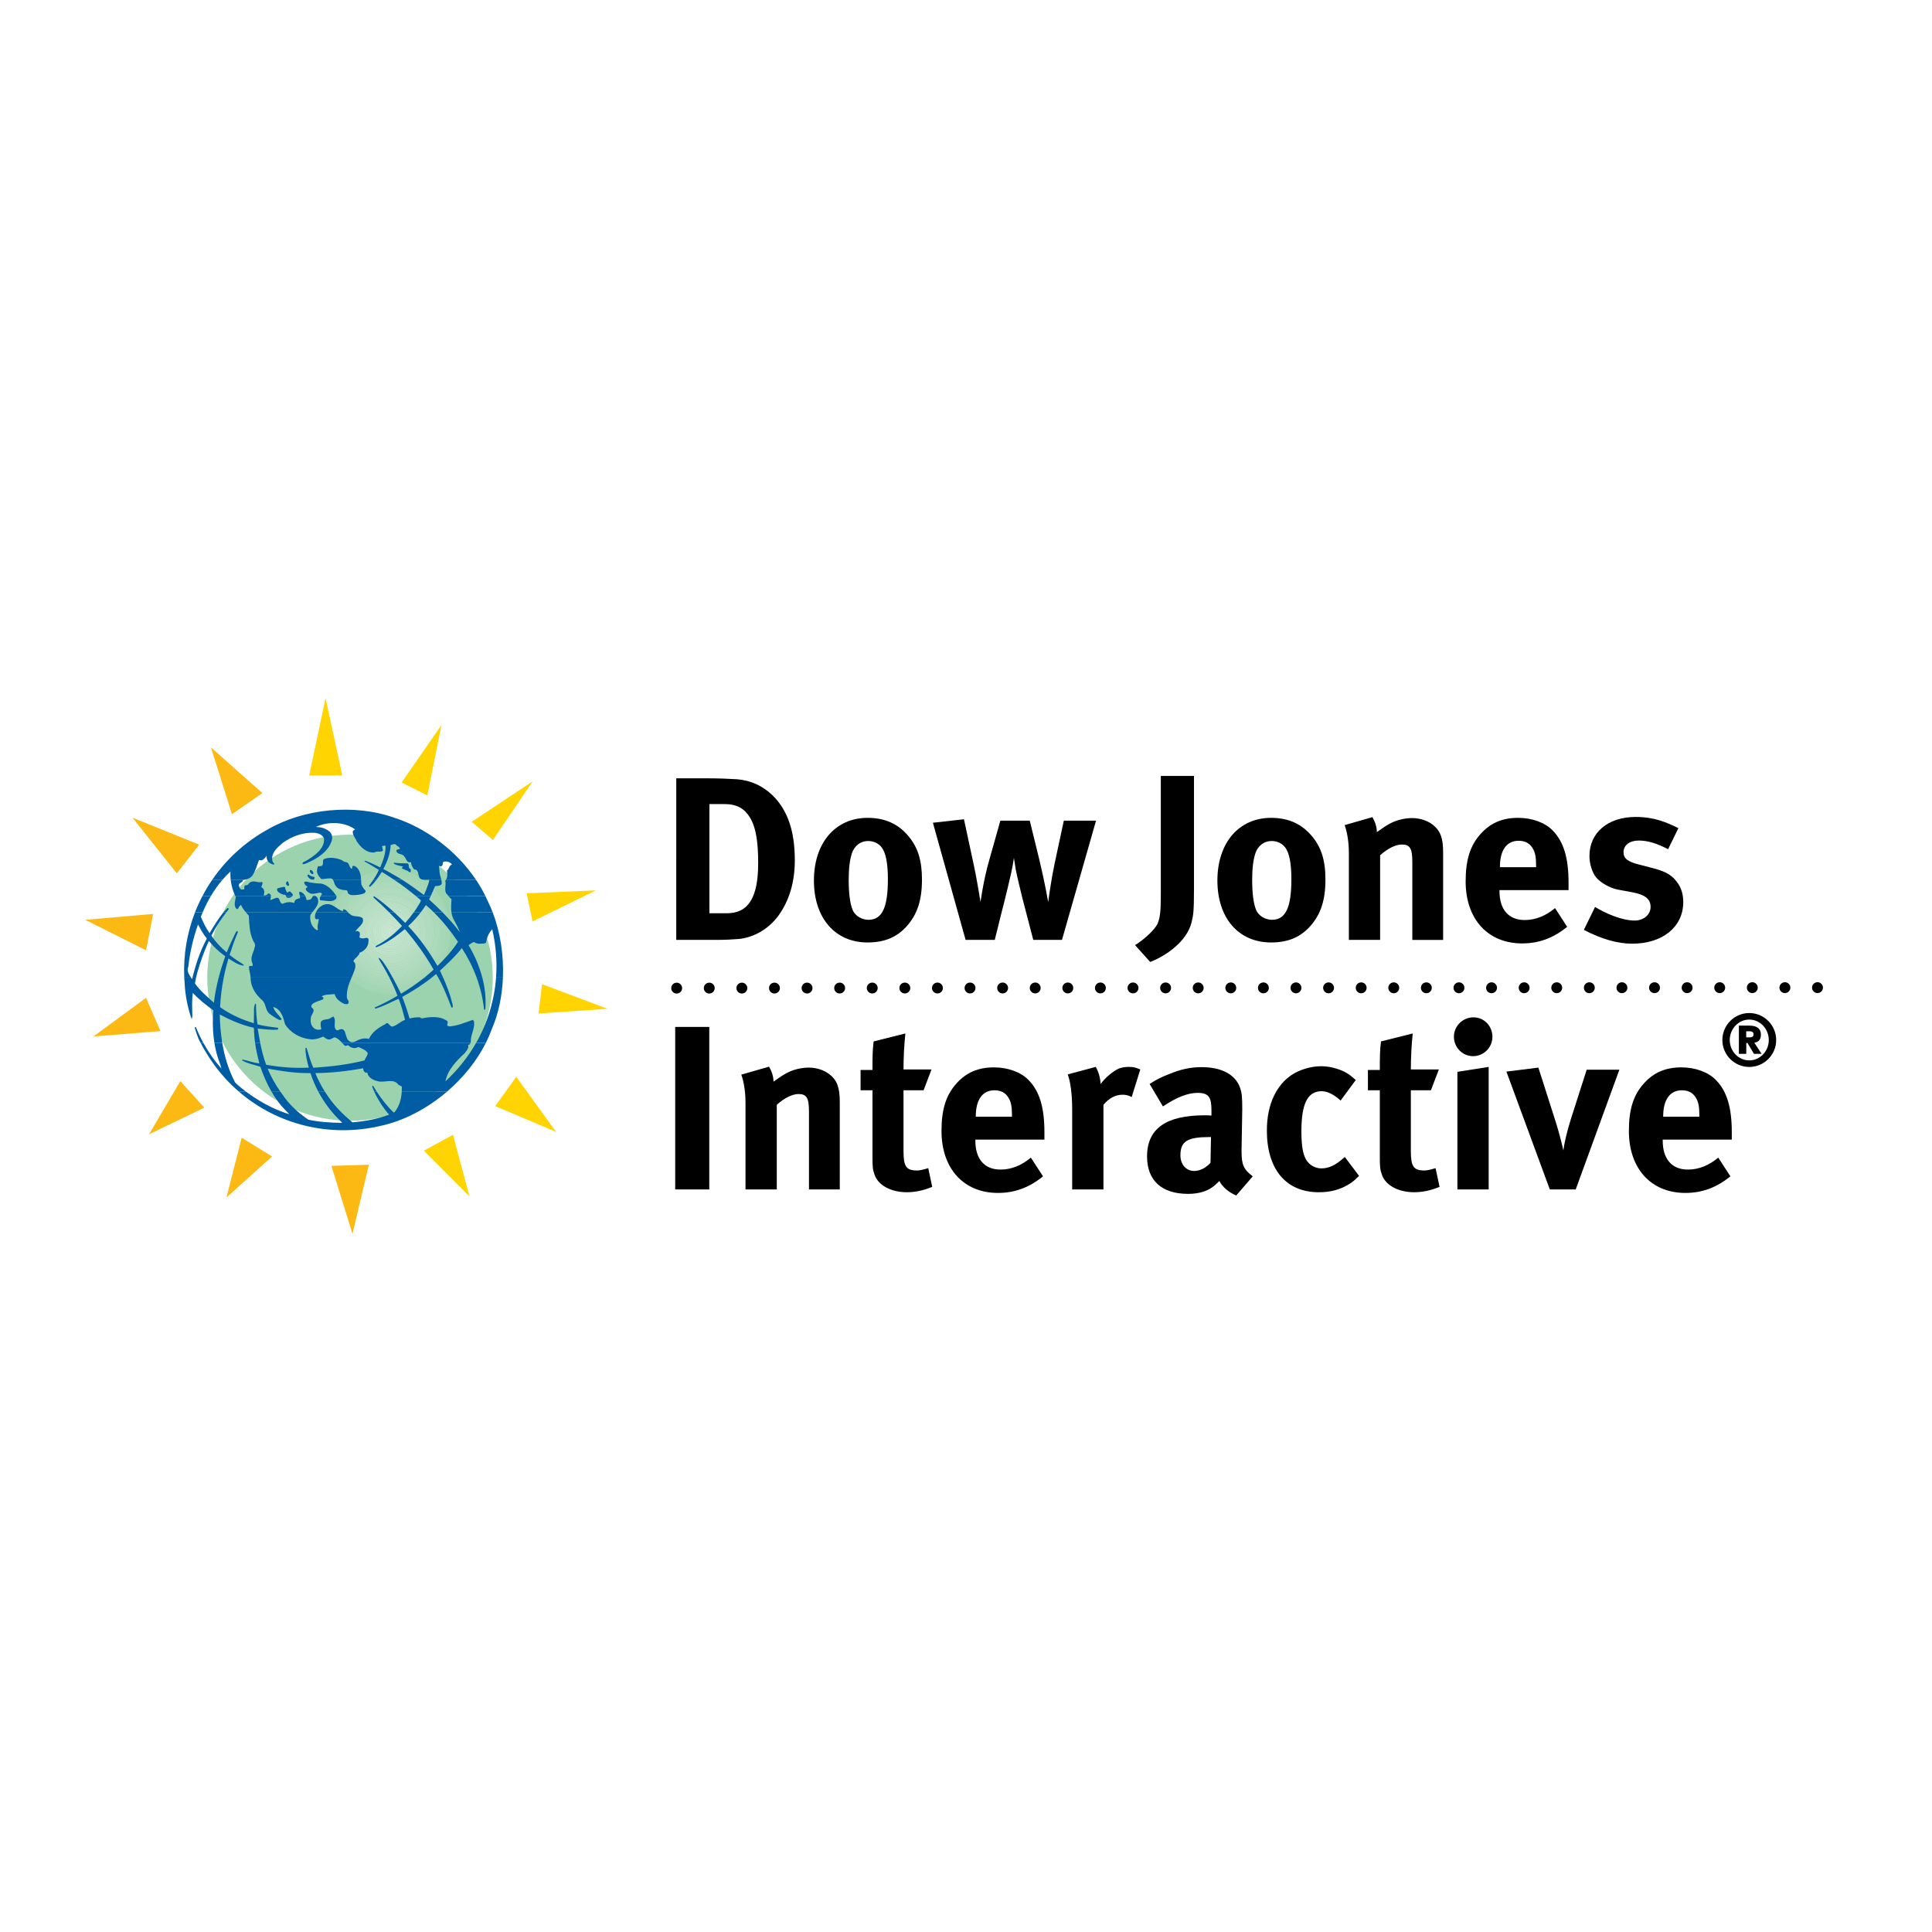 <?xml version="1.0" encoding="utf-8"?>
<!-- Generator: Adobe Illustrator 13.0.0, SVG Export Plug-In . SVG Version: 6.00 Build 14948)  -->
<!DOCTYPE svg PUBLIC "-//W3C//DTD SVG 1.0//EN" "http://www.w3.org/TR/2001/REC-SVG-20010904/DTD/svg10.dtd">
<svg version="1.0" id="Layer_1" xmlns="http://www.w3.org/2000/svg" xmlns:xlink="http://www.w3.org/1999/xlink" x="0px" y="0px"
	 width="192.756px" height="192.756px" viewBox="0 0 192.756 192.756" enable-background="new 0 0 192.756 192.756"
	 xml:space="preserve">
<g>
	<polygon fill-rule="evenodd" clip-rule="evenodd" fill="#FFFFFF" points="0,0 192.756,0 192.756,192.756 0,192.756 0,0 	"/>
	<path fill-rule="evenodd" clip-rule="evenodd" d="M67.471,77.654h3.26c0.931,0,2.166,0.047,2.817,0.093
		c1.374,0.117,2.538,0.653,3.539,1.61c1.49,1.47,2.212,3.546,2.212,6.462c0,2.216-0.559,4.036-1.629,5.529
		c-0.978,1.33-2.422,2.169-3.935,2.333c-0.605,0.047-1.374,0.093-2.328,0.093h-3.935V77.654L67.471,77.654z M70.777,80.221v10.895
		h1.746c2.142,0,3.12-1.563,3.12-4.993c0-1.89-0.163-3.476-0.815-4.549c-0.536-0.887-1.281-1.353-2.561-1.353H70.777L70.777,80.221z
		"/>
	<path fill-rule="evenodd" clip-rule="evenodd" d="M86.56,81.597c1.7,0,3.027,0.583,4.051,1.796c0.955,1.12,1.374,2.426,1.374,4.363
		c0,2.053-0.465,3.453-1.49,4.619c-0.908,1.026-2.096,1.656-3.935,1.656c-3.236,0-5.355-2.426-5.355-6.182
		S83.347,81.597,86.56,81.597L86.56,81.597z M86.606,83.907c-0.745,0-1.35,0.466-1.606,1.213c-0.209,0.63-0.326,1.47-0.326,2.659
		c0,1.376,0.14,2.403,0.396,3.009c0.279,0.653,0.978,0.98,1.583,0.98c1.351,0,1.932-1.213,1.932-4.036
		c0-1.61-0.209-2.659-0.628-3.196C87.654,84.14,87.165,83.907,86.606,83.907L86.606,83.907z"/>
	<path fill-rule="evenodd" clip-rule="evenodd" d="M93.077,82.087l3.097-0.35l0.978,4.549c0.303,1.376,0.675,3.709,0.675,3.709
		s0.279-2.123,0.861-4.152l1.118-3.966h2.934l0.954,3.896c0.536,2.216,0.885,4.222,0.885,4.222c0.07-0.513,0.326-2.379,0.652-3.896
		l0.908-4.223h3.213l-3.399,11.897h-2.864l-1.07-4.106c-0.233-0.957-0.513-2.099-0.676-2.893c-0.093-0.56-0.116-0.723-0.186-1.189
		c-0.07,0.513-0.094,0.676-0.279,1.54c-0.443,1.983-1.002,4.106-1.024,4.199l-0.606,2.449h-2.91L93.077,82.087L93.077,82.087z"/>
	<path fill-rule="evenodd" clip-rule="evenodd" d="M115.816,77.417h3.307v11.402c0,2.1-0.07,2.52-0.233,3.173
		c-0.466,1.983-2.665,3.423-4.132,3.983l-1.514-1.68c0.838-0.513,1.943-1.487,2.246-2.14c0.256-0.583,0.326-1.236,0.326-2.986
		V77.417L115.816,77.417z"/>
	<path fill-rule="evenodd" clip-rule="evenodd" d="M126.814,81.597c1.699,0,3.027,0.583,4.052,1.796
		c0.954,1.12,1.373,2.426,1.373,4.363c0,2.053-0.466,3.453-1.49,4.619c-0.907,1.026-2.095,1.656-3.935,1.656
		c-3.236,0-5.354-2.426-5.354-6.182S123.602,81.597,126.814,81.597L126.814,81.597z M126.861,83.907
		c-0.745,0-1.351,0.466-1.606,1.213c-0.21,0.63-0.326,1.47-0.326,2.659c0,1.376,0.14,2.403,0.396,3.009
		c0.279,0.653,0.979,0.98,1.584,0.98c1.35,0,1.932-1.213,1.932-4.036c0-1.61-0.209-2.659-0.628-3.196
		C127.909,84.14,127.42,83.907,126.861,83.907L126.861,83.907z"/>
	<path fill-rule="evenodd" clip-rule="evenodd" d="M134.157,82.32l2.771-0.793c0.279,0.49,0.442,1.003,0.442,1.493
		c0.721-0.513,0.86-0.607,1.373-0.887c0.629-0.327,1.443-0.513,2.142-0.513c1.327,0,2.491,0.7,2.864,1.727
		c0.163,0.443,0.232,0.957,0.232,1.703v8.725h-3.073v-7.769c0-1.353-0.232-1.75-1.048-1.75c-0.628,0-1.443,0.42-2.165,1.073v8.445
		h-3.119V85.12C134.577,84.093,134.438,83.113,134.157,82.32L134.157,82.32z"/>
	<path fill-rule="evenodd" clip-rule="evenodd" d="M155.145,90.602l1.211,1.867c-1.373,1.12-2.817,1.656-4.493,1.656
		c-3.423,0-5.635-2.426-5.635-6.182c0-2.146,0.442-3.569,1.49-4.736c0.978-1.096,2.165-1.61,3.748-1.61
		c1.374,0,2.678,0.467,3.446,1.26c1.095,1.12,1.583,2.729,1.583,5.226c0,0.257,0,0.35,0,0.723h-6.892v0.093
		c0,1.843,0.908,2.893,2.515,2.893C153.189,91.792,154.19,91.395,155.145,90.602L155.145,90.602z M149.65,86.52h3.608v-0.14
		c0-0.887-0.093-1.353-0.372-1.796c-0.303-0.467-0.745-0.7-1.374-0.7c-1.188,0-1.862,0.933-1.862,2.589V86.52L149.65,86.52z"/>
	<path fill-rule="evenodd" clip-rule="evenodd" d="M167.452,82.624l-1.024,2.1c-1.188-0.607-2.049-0.863-2.934-0.863
		c-0.908,0-1.514,0.466-1.514,1.167c0,0.606,0.396,0.933,1.49,1.213l1.443,0.374c1.467,0.373,1.956,0.816,2.375,1.353
		c0.442,0.56,0.651,1.237,0.651,2.03c0,2.473-2.049,4.153-5.099,4.153c-1.467,0-3.073-0.467-4.819-1.376l1.118-2.286
		c0.954,0.583,2.607,1.353,3.957,1.353c0.885,0,1.584-0.583,1.584-1.353c0-0.817-0.582-1.237-1.84-1.47l-1.396-0.257
		c-0.792-0.14-1.77-0.7-2.188-1.213s-0.676-1.377-0.676-2.146c0-2.333,1.84-3.896,4.61-3.896
		C165.101,81.504,166.357,82.087,167.452,82.624L167.452,82.624z"/>
	<polygon fill-rule="evenodd" clip-rule="evenodd" points="67.365,102.456 70.764,102.456 70.764,118.67 67.365,118.67 
		67.365,102.456 	"/>
	<path fill-rule="evenodd" clip-rule="evenodd" d="M73.96,107.215l2.771-0.793c0.28,0.49,0.442,1.003,0.442,1.493
		c0.722-0.514,0.862-0.606,1.374-0.887c0.628-0.327,1.443-0.513,2.142-0.513c1.327,0,2.491,0.699,2.863,1.726
		c0.163,0.444,0.233,0.957,0.233,1.703v8.726h-3.073v-7.769c0-1.354-0.232-1.75-1.047-1.75c-0.629,0-1.444,0.42-2.166,1.073v8.445
		h-3.12v-8.655C74.38,108.988,74.24,108.009,73.96,107.215L73.96,107.215z"/>
	<path fill-rule="evenodd" clip-rule="evenodd" d="M92.938,106.701l-0.792,2.077h-2.002v6.089c0,1.517,0.279,1.913,1.35,1.913
		c0.28,0,0.559-0.07,1.118-0.233l0.396,1.866c-0.908,0.373-1.723,0.536-2.538,0.536c-1.583,0-2.863-0.699-3.213-1.749
		c-0.186-0.514-0.209-0.747-0.209-1.843v-6.579H85.86v-2.029h1.187c0-1.167,0-1.96,0.116-2.847l3.167-0.793
		c-0.117,1.097-0.187,2.379-0.187,3.592H92.938L92.938,106.701z"/>
	<path fill-rule="evenodd" clip-rule="evenodd" d="M102.851,115.497l1.211,1.866c-1.374,1.119-2.817,1.656-4.494,1.656
		c-3.422,0-5.634-2.427-5.634-6.183c0-2.146,0.442-3.569,1.49-4.735c0.978-1.097,2.166-1.609,3.749-1.609
		c1.373,0,2.677,0.467,3.445,1.26c1.095,1.119,1.584,2.729,1.584,5.226c0,0.257,0,0.35,0,0.723h-6.892v0.094
		c0,1.843,0.908,2.893,2.515,2.893C100.895,116.687,101.896,116.29,102.851,115.497L102.851,115.497z M97.355,111.414h3.609v-0.14
		c0-0.887-0.094-1.354-0.373-1.796c-0.303-0.467-0.745-0.7-1.373-0.7c-1.188,0-1.863,0.934-1.863,2.59V111.414L97.355,111.414z"/>
	<path fill-rule="evenodd" clip-rule="evenodd" d="M106.528,107.191l2.794-0.746c0.279,0.49,0.442,1.026,0.488,1.703
		c0.442-0.606,1.188-1.236,1.77-1.517c0.256-0.116,0.676-0.187,1.024-0.187c0.466,0,0.676,0.047,1.164,0.256l-0.861,2.754
		c-0.303-0.164-0.559-0.233-0.908-0.233c-0.698,0-1.326,0.326-1.909,1.003v8.445h-3.119v-7.979
		C106.971,109.081,106.784,107.868,106.528,107.191L106.528,107.191z"/>
	<path fill-rule="evenodd" clip-rule="evenodd" d="M114.697,108.148c0.768-0.49,1.094-0.653,1.932-0.979
		c1.165-0.49,2.166-0.7,3.26-0.7c2.003,0,3.377,0.746,3.842,2.076c0.163,0.49,0.21,0.863,0.21,2.146l-0.07,4.012
		c0,0.07,0,0.141,0,0.211c0,1.282,0.21,1.772,1.118,2.449l-1.653,1.913c-0.722-0.304-1.374-0.84-1.677-1.446
		c-0.442,0.42-0.488,0.466-0.722,0.63c-0.582,0.42-1.42,0.653-2.398,0.653c-2.653,0-4.098-1.354-4.098-3.733
		c0-2.799,1.933-4.105,5.728-4.105c0.233,0,0.373,0,0.699,0.023v-0.49c0-1.329-0.257-1.772-1.397-1.772
		c-1.001,0-2.165,0.489-3.445,1.353L114.697,108.148L114.697,108.148z M120.82,113.444h-0.14c-2.166,0-2.91,0.396-2.91,1.819
		c0,0.933,0.582,1.563,1.373,1.563c0.583,0,1.164-0.304,1.63-0.817L120.82,113.444L120.82,113.444z"/>
	<path fill-rule="evenodd" clip-rule="evenodd" d="M135.266,107.752l-1.514,2.053c-0.628-0.583-1.304-0.934-1.886-0.934
		c-1.396,0-2.025,1.214-2.025,4.013c0,1.563,0.187,2.496,0.605,3.01c0.326,0.42,0.861,0.677,1.396,0.677
		c0.723,0,1.374-0.304,2.143-0.98l0.187-0.163l1.42,1.89c-0.466,0.467-0.675,0.63-1.095,0.887c-0.838,0.49-1.769,0.746-2.91,0.746
		c-3.282,0-5.191-2.286-5.191-6.158c0-2.753,1.047-4.573,2.444-5.529c0.792-0.536,1.955-0.887,2.957-0.887
		c0.791,0,1.63,0.21,2.305,0.537C134.544,107.146,134.754,107.309,135.266,107.752L135.266,107.752z"/>
	<path fill-rule="evenodd" clip-rule="evenodd" d="M143.555,106.701l-0.792,2.077h-2.002v6.089c0,1.517,0.279,1.913,1.351,1.913
		c0.279,0,0.559-0.07,1.117-0.233l0.396,1.866c-0.907,0.373-1.723,0.536-2.537,0.536c-1.584,0-2.864-0.699-3.214-1.749
		c-0.186-0.514-0.209-0.747-0.209-1.843v-6.579h-1.188v-2.029h1.188c0-1.167,0-1.96,0.116-2.847l3.167-0.793
		c-0.117,1.097-0.187,2.379-0.187,3.592H143.555L143.555,106.701z"/>
	<path fill-rule="evenodd" clip-rule="evenodd" d="M145.405,106.936l3.12-0.49v12.225h-3.12V106.936L145.405,106.936z
		 M147.013,101.5c1.048,0,1.886,0.863,1.886,1.936c0,1.073-0.862,1.937-1.933,1.937c-1.048,0-1.909-0.863-1.909-1.937
		C145.057,102.363,145.941,101.5,147.013,101.5L147.013,101.5z"/>
	<path fill-rule="evenodd" clip-rule="evenodd" d="M150.294,106.912l3.19-0.396l1.723,5.389c0.256,0.793,0.605,2.1,0.769,2.869
		c0.093-0.699,0.35-1.843,0.722-3.032l1.606-5.016h3.26l-4.354,11.944h-2.584L150.294,106.912L150.294,106.912z"/>
	<path fill-rule="evenodd" clip-rule="evenodd" d="M171.432,115.497l1.211,1.866c-1.374,1.119-2.817,1.656-4.494,1.656
		c-3.423,0-5.635-2.427-5.635-6.183c0-2.146,0.442-3.569,1.49-4.735c0.979-1.097,2.166-1.609,3.749-1.609
		c1.373,0,2.677,0.467,3.445,1.26c1.095,1.119,1.583,2.729,1.583,5.226c0,0.257,0,0.35,0,0.723h-6.892v0.094
		c0,1.843,0.908,2.893,2.515,2.893C169.476,116.687,170.477,116.29,171.432,115.497L171.432,115.497z M165.937,111.414h3.608v-0.14
		c0-0.887-0.093-1.354-0.372-1.796c-0.303-0.467-0.745-0.7-1.374-0.7c-1.188,0-1.862,0.934-1.862,2.59V111.414L165.937,111.414z"/>
	
		<line fill="none" stroke="#000000" stroke-width="1.085" stroke-linecap="round" stroke-miterlimit="2.613" stroke-dasharray="0,1.084,0,1.084,0,1.084" x1="67.512" y1="98.585" x2="184.252" y2="98.535"/>
	<polygon fill-rule="evenodd" clip-rule="evenodd" fill="#FDB913" points="16.006,102.871 9.318,103.41 14.572,99.55 
		16.006,102.871 	"/>
	<polygon fill-rule="evenodd" clip-rule="evenodd" fill="#FDB913" points="14.574,94.811 8.504,91.769 15.275,91.184 14.574,94.811 
			"/>
	<polygon fill-rule="evenodd" clip-rule="evenodd" fill="#FDB913" points="17.643,87.136 13.219,81.582 19.874,84.271 
		17.643,87.136 	"/>
	<polygon fill-rule="evenodd" clip-rule="evenodd" fill="#FDB913" points="23.142,81.23 21.041,74.563 26.177,79.125 23.142,81.23 	
		"/>
	<polygon fill-rule="evenodd" clip-rule="evenodd" fill="#FFD400" points="30.847,77.371 32.481,69.65 34.149,77.371 30.847,77.371 
			"/>
	<polygon fill-rule="evenodd" clip-rule="evenodd" fill="#FFD400" points="40.069,78.072 44.038,72.341 42.637,79.359 
		40.069,78.072 	"/>
	<polygon fill-rule="evenodd" clip-rule="evenodd" fill="#FFD400" points="47.061,81.989 53.144,77.955 49.175,83.804 
		47.061,81.989 	"/>
	<polygon fill-rule="evenodd" clip-rule="evenodd" fill="#FFD400" points="52.547,89.124 59.448,88.833 53.131,91.932 
		52.547,89.124 	"/>
	<polygon fill-rule="evenodd" clip-rule="evenodd" fill="#FFD400" points="54.078,98.191 60.615,100.647 53.728,101.115 
		54.078,98.191 	"/>
	<polygon fill-rule="evenodd" clip-rule="evenodd" fill="#FFD400" points="51.509,107.432 55.479,112.93 49.408,110.355 
		51.509,107.432 	"/>
	<polygon fill-rule="evenodd" clip-rule="evenodd" fill="#FFD400" points="45.193,113.22 46.84,119.362 42.287,114.801 
		45.193,113.22 	"/>
	<path fill-rule="evenodd" clip-rule="evenodd" fill="#CCE7D3" d="M17.422,96.729c0-9.335,7.552-16.902,16.869-16.902
		s16.869,7.567,16.869,16.902c0,9.334-7.552,16.902-16.869,16.902S17.422,106.063,17.422,96.729L17.422,96.729z"/>
	<polygon fill-rule="evenodd" clip-rule="evenodd" fill="#FDB913" points="36.8,116.204 35.166,123.105 33.064,116.321 
		36.8,116.204 	"/>
	<path fill-rule="evenodd" clip-rule="evenodd" fill="#FFFFFF" d="M16.326,97.254c0-9.739,7.878-17.633,17.598-17.633
		s17.598,7.894,17.598,17.633c0,9.738-7.879,17.633-17.598,17.633S16.326,106.992,16.326,97.254L16.326,97.254z"/>
	<path fill-rule="evenodd" clip-rule="evenodd" fill="#9BD3AE" d="M20.678,97.546c0-7.881,6.376-14.271,14.242-14.271
		c7.866,0,14.242,6.389,14.242,14.271c0,7.881-6.376,14.271-14.242,14.271C27.054,111.816,20.678,105.427,20.678,97.546
		L20.678,97.546z"/>
	<path fill-rule="evenodd" clip-rule="evenodd" fill="#A0D5B1" d="M34.387,88.804c1.111-1.274,2.722-2.076,4.515-2.076
		c1.797,0,3.413,0.805,4.524,2.085c-1.125-1.223-2.735-1.989-4.524-1.989C37.118,86.824,35.51,87.586,34.387,88.804L34.387,88.804z
		 M43.421,97.163c-1.111,1.276-2.725,2.081-4.52,2.081c-1.791,0-3.4-0.801-4.511-2.072c1.124,1.215,2.729,1.976,4.511,1.976
		C40.688,99.147,42.297,98.383,43.421,97.163L43.421,97.163z"/>
	<path fill-rule="evenodd" clip-rule="evenodd" fill="#A3D6B3" d="M43.204,88.571c-1.109-1.086-2.626-1.756-4.298-1.756
		c-1.748,0-3.325,0.732-4.445,1.906c-1.01,1.118-1.63,2.617-1.63,4.266c0,1.494,0.509,2.865,1.357,3.941
		c1.128,1.351,2.823,2.211,4.718,2.211c1.821,0,3.458-0.794,4.584-2.056c0.923-1.098,1.481-2.53,1.481-4.097
		C44.972,91.263,44.297,89.703,43.204,88.571L43.204,88.571z M44.843,92.986c0,3.286-2.662,5.954-5.941,5.954
		c-3.28,0-5.941-2.667-5.941-5.954s2.662-5.953,5.941-5.953C42.181,87.033,44.843,89.7,44.843,92.986L44.843,92.986z"/>
	<path fill-rule="evenodd" clip-rule="evenodd" fill="#A5D7B5" d="M44.823,93.001c0-3.287-2.662-5.954-5.941-5.954
		s-5.941,2.667-5.941,5.954c0,3.286,2.662,5.953,5.941,5.953S44.823,96.287,44.823,93.001L44.823,93.001z M44.635,92.986
		c0,3.171-2.569,5.745-5.733,5.745c-3.165,0-5.733-2.574-5.733-5.745s2.568-5.744,5.733-5.744
		C42.066,87.242,44.635,89.815,44.635,92.986L44.635,92.986z"/>
	<path fill-rule="evenodd" clip-rule="evenodd" fill="#A5D7B5" d="M44.639,92.977c0-3.171-2.568-5.745-5.733-5.745
		s-5.733,2.573-5.733,5.745c0,3.17,2.569,5.744,5.733,5.744S44.639,96.147,44.639,92.977L44.639,92.977z M44.426,92.986
		c0,3.056-2.475,5.536-5.524,5.536s-5.525-2.48-5.525-5.536s2.476-5.536,5.525-5.536S44.426,89.93,44.426,92.986L44.426,92.986z"/>
	<path fill-rule="evenodd" clip-rule="evenodd" fill="#A8D8B7" d="M44.431,92.977c0-3.056-2.475-5.536-5.524-5.536
		c-3.05,0-5.524,2.48-5.524,5.536c0,3.055,2.475,5.536,5.524,5.536C41.956,98.513,44.431,96.032,44.431,92.977L44.431,92.977z
		 M44.218,92.986L44.218,92.986c0,2.94-2.381,5.327-5.316,5.327s-5.316-2.387-5.316-5.327c0-2.94,2.381-5.327,5.316-5.327
		S44.218,90.045,44.218,92.986L44.218,92.986L44.218,92.986z"/>
	<path fill-rule="evenodd" clip-rule="evenodd" fill="#A8D8B7" d="M44.222,93.001c0-2.94-2.382-5.327-5.316-5.327
		c-2.935,0-5.316,2.386-5.316,5.327c0,2.94,2.381,5.326,5.316,5.326C41.84,98.327,44.222,95.941,44.222,93.001L44.222,93.001z
		 M44.009,92.986c0,2.825-2.288,5.118-5.107,5.118s-5.107-2.292-5.107-5.118c0-2.825,2.288-5.118,5.107-5.118
		S44.009,90.161,44.009,92.986L44.009,92.986z"/>
	<path fill-rule="evenodd" clip-rule="evenodd" fill="#AAD9B9" d="M44.014,93.001c0-2.825-2.288-5.118-5.107-5.118
		s-5.107,2.292-5.107,5.118c0,2.825,2.288,5.118,5.107,5.118S44.014,95.826,44.014,93.001L44.014,93.001z M43.801,92.986
		c0,2.71-2.195,4.909-4.899,4.909c-2.705,0-4.899-2.199-4.899-4.909c0-2.709,2.195-4.909,4.899-4.909
		C41.606,88.077,43.801,90.276,43.801,92.986L43.801,92.986z"/>
	<path fill-rule="evenodd" clip-rule="evenodd" fill="#ADDABB" d="M43.805,92.977c0-2.71-2.195-4.909-4.899-4.909
		c-2.705,0-4.899,2.199-4.899,4.909c0,2.709,2.194,4.909,4.899,4.909C41.61,97.886,43.805,95.686,43.805,92.977L43.805,92.977z
		 M43.592,92.986c0,2.594-2.101,4.7-4.69,4.7s-4.69-2.105-4.69-4.7s2.101-4.7,4.69-4.7S43.592,90.392,43.592,92.986L43.592,92.986z"
		/>
	<path fill-rule="evenodd" clip-rule="evenodd" fill="#ADDABB" d="M43.597,92.977c0-2.595-2.102-4.7-4.69-4.7
		c-2.589,0-4.69,2.105-4.69,4.7c0,2.594,2.101,4.7,4.69,4.7C41.495,97.677,43.597,95.571,43.597,92.977L43.597,92.977z
		 M43.384,92.986c0,2.479-2.008,4.491-4.482,4.491c-2.475,0-4.482-2.012-4.482-4.491s2.007-4.491,4.482-4.491
		C41.376,88.495,43.384,90.507,43.384,92.986L43.384,92.986z"/>
	<path fill-rule="evenodd" clip-rule="evenodd" fill="#AFDBBC" d="M43.364,93.001c0-2.479-2.008-4.491-4.482-4.491
		s-4.482,2.012-4.482,4.491c0,2.479,2.008,4.491,4.482,4.491S43.364,95.48,43.364,93.001L43.364,93.001z M43.175,92.986
		c0,2.364-1.915,4.282-4.273,4.282c-2.359,0-4.274-1.918-4.274-4.282s1.915-4.282,4.274-4.282
		C41.261,88.704,43.175,90.622,43.175,92.986L43.175,92.986z"/>
	<path fill-rule="evenodd" clip-rule="evenodd" fill="#B1DCBF" d="M43.18,92.977c0-2.364-1.915-4.283-4.273-4.283
		c-2.359,0-4.273,1.919-4.273,4.283s1.914,4.282,4.273,4.282C41.265,97.259,43.18,95.341,43.18,92.977L43.18,92.977z M42.967,92.986
		c0,2.249-1.821,4.074-4.065,4.074c-2.244,0-4.065-1.825-4.065-4.074s1.821-4.073,4.065-4.073
		C41.146,88.913,42.967,90.737,42.967,92.986L42.967,92.986z"/>
	<path fill-rule="evenodd" clip-rule="evenodd" fill="#B1DCBF" d="M42.971,92.977c0-2.249-1.821-4.073-4.065-4.073
		c-2.244,0-4.065,1.825-4.065,4.073c0,2.248,1.821,4.073,4.065,4.073C41.15,97.05,42.971,95.225,42.971,92.977L42.971,92.977z
		 M42.758,92.986c0,2.133-1.728,3.865-3.856,3.865s-3.857-1.732-3.857-3.865c0-2.133,1.728-3.864,3.857-3.864
		S42.758,90.853,42.758,92.986L42.758,92.986z"/>
	<path fill-rule="evenodd" clip-rule="evenodd" fill="#B1DCBF" d="M42.763,93.001c0-2.133-1.728-3.865-3.856-3.865
		c-2.129,0-3.857,1.731-3.857,3.865c0,2.133,1.728,3.864,3.857,3.864C41.035,96.865,42.763,95.134,42.763,93.001L42.763,93.001z
		 M42.55,92.986c0,2.018-1.634,3.655-3.648,3.655s-3.648-1.637-3.648-3.655s1.635-3.655,3.648-3.655S42.55,90.968,42.55,92.986
		L42.55,92.986z"/>
	<path fill-rule="evenodd" clip-rule="evenodd" fill="#B4DDC1" d="M42.554,93.001c0-2.018-1.634-3.656-3.648-3.656
		s-3.648,1.638-3.648,3.656c0,2.018,1.635,3.655,3.648,3.655S42.554,95.019,42.554,93.001L42.554,93.001z M42.341,92.986
		c0,1.903-1.541,3.447-3.439,3.447c-1.899,0-3.44-1.544-3.44-3.447c0-1.902,1.541-3.447,3.44-3.447
		C40.8,89.539,42.341,91.083,42.341,92.986L42.341,92.986z"/>
	<path fill-rule="evenodd" clip-rule="evenodd" fill="#B6DEC2" d="M42.346,92.977c0-1.903-1.541-3.447-3.439-3.447
		c-1.899,0-3.44,1.544-3.44,3.447c0,1.902,1.541,3.446,3.44,3.446C40.805,96.423,42.346,94.879,42.346,92.977L42.346,92.977z
		 M42.133,92.986c0,1.788-1.447,3.238-3.231,3.238s-3.231-1.45-3.231-3.238c0-1.787,1.448-3.238,3.231-3.238
		S42.133,91.199,42.133,92.986L42.133,92.986z"/>
	<path fill-rule="evenodd" clip-rule="evenodd" fill="#B6DEC2" d="M42.137,92.977c0-1.788-1.448-3.238-3.231-3.238
		c-1.784,0-3.231,1.45-3.231,3.238c0,1.787,1.448,3.238,3.231,3.238C40.689,96.215,42.137,94.764,42.137,92.977L42.137,92.977z
		 M41.925,92.986c0,1.672-1.354,3.029-3.023,3.029s-3.023-1.357-3.023-3.029s1.354-3.029,3.023-3.029S41.925,91.314,41.925,92.986
		L41.925,92.986z"/>
	<path fill-rule="evenodd" clip-rule="evenodd" fill="#B9DFC5" d="M41.905,93.001c0-1.672-1.354-3.029-3.023-3.029
		c-1.669,0-3.023,1.356-3.023,3.029c0,1.672,1.354,3.029,3.023,3.029C40.55,96.03,41.905,94.673,41.905,93.001L41.905,93.001z
		 M41.716,92.986c0,1.557-1.26,2.82-2.814,2.82s-2.814-1.263-2.814-2.82c0-1.556,1.261-2.82,2.814-2.82S41.716,91.43,41.716,92.986
		L41.716,92.986z"/>
	<path fill-rule="evenodd" clip-rule="evenodd" fill="#BBE0C6" d="M41.72,92.977c0-1.557-1.26-2.82-2.814-2.82
		s-2.814,1.263-2.814,2.82c0,1.556,1.261,2.82,2.814,2.82S41.72,94.533,41.72,92.977L41.72,92.977z M41.508,92.986
		c0,1.441-1.167,2.611-2.606,2.611s-2.606-1.17-2.606-2.611c0-1.441,1.167-2.611,2.606-2.611S41.508,91.545,41.508,92.986
		L41.508,92.986z"/>
	<path fill-rule="evenodd" clip-rule="evenodd" fill="#BBE0C6" d="M41.512,92.977c0-1.441-1.167-2.611-2.605-2.611
		s-2.606,1.17-2.606,2.611s1.167,2.611,2.606,2.611S41.512,94.418,41.512,92.977L41.512,92.977z M41.299,92.986
		c0,1.326-1.074,2.402-2.397,2.402c-1.324,0-2.397-1.077-2.397-2.402s1.074-2.402,2.397-2.402
		C40.225,90.583,41.299,91.66,41.299,92.986L41.299,92.986z"/>
	<path fill-rule="evenodd" clip-rule="evenodd" fill="#BEE1C8" d="M41.304,92.977c0-1.326-1.074-2.402-2.397-2.402
		c-1.324,0-2.398,1.076-2.398,2.402c0,1.326,1.074,2.402,2.398,2.402C40.229,95.379,41.304,94.303,41.304,92.977L41.304,92.977z
		 M41.091,92.986c0,1.211-0.981,2.193-2.189,2.193c-1.208,0-2.189-0.982-2.189-2.193s0.981-2.193,2.189-2.193
		C40.11,90.792,41.091,91.775,41.091,92.986L41.091,92.986z"/>
	<path fill-rule="evenodd" clip-rule="evenodd" fill="#BFE2CA" d="M41.071,93.001c0-1.211-0.981-2.194-2.189-2.194
		c-1.208,0-2.189,0.983-2.189,2.194c0,1.21,0.98,2.193,2.189,2.193C40.09,95.194,41.071,94.212,41.071,93.001L41.071,93.001z
		 M40.882,92.986c0,1.095-0.888,1.984-1.98,1.984c-1.093,0-1.98-0.889-1.98-1.984c0-1.096,0.887-1.984,1.98-1.984
		C39.995,91.002,40.882,91.89,40.882,92.986L40.882,92.986z"/>
	<path fill-rule="evenodd" clip-rule="evenodd" fill="#BFE2CA" d="M40.887,92.977c0-1.096-0.887-1.985-1.98-1.985
		s-1.981,0.889-1.981,1.985c0,1.095,0.888,1.984,1.981,1.984S40.887,94.072,40.887,92.977L40.887,92.977z M40.674,92.986
		c0,0.98-0.794,1.775-1.772,1.775c-0.979,0-1.772-0.795-1.772-1.775s0.794-1.775,1.772-1.775
		C39.88,91.21,40.674,92.006,40.674,92.986L40.674,92.986z"/>
	<path fill-rule="evenodd" clip-rule="evenodd" fill="#BFE2CA" d="M40.678,92.977c0-0.98-0.794-1.776-1.772-1.776
		c-0.979,0-1.772,0.795-1.772,1.776c0,0.98,0.793,1.775,1.772,1.775C39.884,94.752,40.678,93.957,40.678,92.977L40.678,92.977z
		 M40.465,92.986c0,0.865-0.701,1.566-1.563,1.566c-0.863,0-1.563-0.702-1.563-1.566s0.7-1.566,1.563-1.566
		C39.765,91.419,40.465,92.121,40.465,92.986L40.465,92.986z"/>
	<path fill-rule="evenodd" clip-rule="evenodd" fill="#C2E3CC" d="M40.445,93.001c0-0.865-0.701-1.567-1.563-1.567
		c-0.863,0-1.563,0.702-1.563,1.567c0,0.864,0.7,1.566,1.563,1.566C39.745,94.568,40.445,93.866,40.445,93.001L40.445,93.001z
		 M40.257,92.986c0,0.75-0.607,1.358-1.355,1.358c-0.748,0-1.355-0.608-1.355-1.358s0.607-1.358,1.355-1.358
		C39.649,91.628,40.257,92.236,40.257,92.986L40.257,92.986z"/>
	<path fill-rule="evenodd" clip-rule="evenodd" fill="#C2E3CC" d="M40.261,92.977c0-0.75-0.607-1.358-1.355-1.358
		c-0.748,0-1.355,0.608-1.355,1.358c0,0.749,0.607,1.357,1.355,1.357C39.654,94.334,40.261,93.726,40.261,92.977L40.261,92.977z
		 M40.048,92.986c0,0.634-0.514,1.149-1.146,1.149c-0.633,0-1.146-0.515-1.146-1.149c0-0.634,0.513-1.149,1.146-1.149
		C39.535,91.837,40.048,92.352,40.048,92.986L40.048,92.986z"/>
	<path fill-rule="evenodd" clip-rule="evenodd" fill="#C4E4CD" d="M40.053,92.977c0-0.635-0.514-1.149-1.146-1.149
		s-1.147,0.514-1.147,1.149c0,0.634,0.514,1.148,1.147,1.148S40.053,93.611,40.053,92.977L40.053,92.977z M39.84,92.986
		c0,0.519-0.42,0.94-0.938,0.94s-0.938-0.421-0.938-0.94s0.42-0.94,0.938-0.94S39.84,92.467,39.84,92.986L39.84,92.986z"/>
	<path fill-rule="evenodd" clip-rule="evenodd" fill="#C7E5D0" d="M39.844,92.977c0-0.519-0.42-0.94-0.938-0.94
		s-0.938,0.421-0.938,0.94c0,0.519,0.421,0.94,0.938,0.94S39.844,93.496,39.844,92.977L39.844,92.977z M39.631,92.986
		c0,0.403-0.327,0.731-0.729,0.731s-0.729-0.328-0.729-0.731s0.327-0.731,0.729-0.731S39.631,92.583,39.631,92.986L39.631,92.986z"
		/>
	<path fill-rule="evenodd" clip-rule="evenodd" fill="#C7E5D0" d="M39.611,93.001c0-0.404-0.327-0.731-0.729-0.731
		s-0.73,0.328-0.73,0.731c0,0.403,0.327,0.731,0.73,0.731S39.611,93.405,39.611,93.001L39.611,93.001z M39.423,92.986L39.423,92.986
		c0,0.289-0.233,0.522-0.521,0.522s-0.521-0.234-0.521-0.522c0-0.288,0.233-0.522,0.521-0.522S39.423,92.698,39.423,92.986
		L39.423,92.986L39.423,92.986z"/>
	<path fill-rule="evenodd" clip-rule="evenodd" fill="#C9E6D1" d="M39.427,92.977c0-0.289-0.233-0.522-0.521-0.522
		c-0.288,0-0.521,0.234-0.521,0.522c0,0.288,0.233,0.522,0.521,0.522C39.194,93.499,39.427,93.265,39.427,92.977L39.427,92.977z
		 M39.214,92.986c0,0.173-0.14,0.313-0.312,0.313c-0.173,0-0.313-0.141-0.313-0.313c0-0.173,0.14-0.313,0.313-0.313
		C39.074,92.673,39.214,92.812,39.214,92.986L39.214,92.986z"/>
	<path fill-rule="evenodd" clip-rule="evenodd" fill="#CCE7D3" d="M39.219,92.977c0-0.173-0.141-0.313-0.313-0.313
		c-0.173,0-0.313,0.141-0.313,0.313s0.14,0.313,0.313,0.313C39.079,93.29,39.219,93.15,39.219,92.977L39.219,92.977z M39.006,92.986
		c0,0.058-0.047,0.104-0.104,0.104s-0.104-0.047-0.104-0.104s0.047-0.104,0.104-0.104S39.006,92.928,39.006,92.986L39.006,92.986z"
		/>
	<path fill-rule="evenodd" clip-rule="evenodd" fill="#CCE7D3" d="M39.01,93.001c0-0.058-0.047-0.105-0.104-0.105
		c-0.058,0-0.104,0.047-0.104,0.105c0,0.057,0.047,0.104,0.104,0.104C38.963,93.105,39.01,93.059,39.01,93.001L39.01,93.001z"/>
	<path fill-rule="evenodd" clip-rule="evenodd" fill="#005DA4" d="M27.092,108.921c0.296,0.51,0.636,1,1.033,1.467
		c0.258,0.271,0.492,0.543,0.75,0.785c-1.025-0.322-2.038-0.781-2.984-1.354c-0.451-0.275-0.903-0.572-1.338-0.897l-0.708-0.001
		c3.809,3.277,9.002,4.592,14.064,3.421c2.361-0.496,4.708-1.734,6.68-3.42l-4.506-0.001c-0.046,0.727-0.235,1.432-0.689,2.001
		c-0.038,0.025-0.058,0.092-0.117,0.067c-0.632-0.595-1.202-1.329-1.685-2.069l-0.251,0.001c0.224,0.49,0.5,0.958,0.803,1.417
		c0.208,0.296,0.429,0.604,0.684,0.868c-1.133,0.431-2.384,0.664-3.667,0.768c-0.925-0.772-1.671-1.516-2.367-2.488
		c-0.129-0.183-0.255-0.371-0.375-0.563l-0.654-0.001c0.6,1.129,1.394,2.173,2.363,3.07l-0.033,0.033
		c-1.154-0.004-2.275-0.088-3.334-0.317c-0.867-0.593-1.671-1.282-2.301-2.121c-0.162-0.217-0.322-0.438-0.478-0.664L27.092,108.921
		L27.092,108.921z"/>
	<path fill-rule="evenodd" clip-rule="evenodd" fill="#005DA4" d="M20.285,104.039c0.493,0.899,1.085,1.754,1.805,2.574
		c-0.079-0.393-0.267-0.786-0.383-1.187c-0.136-0.441-0.241-0.909-0.317-1.39l0.783,0.002c0.232,1.401,0.638,2.73,1.285,3.96
		c0.344,0.332,0.714,0.638,1.096,0.923l-0.708-0.001c-0.945-0.812-1.804-1.746-2.556-2.793c-0.479-0.677-0.904-1.372-1.281-2.09
		L20.285,104.039L20.285,104.039z M25.446,104.039c0.098,0.703,0.258,1.382,0.429,2.056c-0.592-0.054-1.113-0.279-1.684-0.384
		c-0.013,0.029-0.046,0.046-0.034,0.083c0.555,0.334,1.213,0.427,1.817,0.635c0.299,0.86,0.655,1.699,1.117,2.492h0.888
		c-0.502-0.728-0.954-1.498-1.272-2.308c1.38,0.25,2.792,0.476,4.268,0.45c0.206,0.637,0.469,1.26,0.788,1.858l0.654-0.001
		c-0.371-0.589-0.697-1.218-0.958-1.857c1.587-0.013,3.229-0.196,4.767-0.484l0.034,0.167c0.012,0.113,0.108,0.205,0.2,0.268
		c0.062,0.046,0.121-0.013,0.183-0.017c0.058,0.479,0.55,0.756,0.967,0.852c0.688,0.255,1.633-0.347,2.15,0.385
		c0.104,0.079,0.237,0.087,0.333,0.184c0.003,0.168,0,0.337-0.011,0.504h4.506c1.616-1.381,2.979-3.062,3.89-4.881l-0.971-0.001
		c-0.801,1.406-1.829,2.702-3.064,3.843c0.204-1.123,1.092-2.037,1.934-2.822c0.146-0.247,0.417-0.442,0.333-0.785
		c0.148-0.054,0.213-0.137,0.242-0.236l-12.829,0.001c0.1,0.107,0.198,0.213,0.301,0.302c0.159,0.042,0.275-0.158,0.4,0.017
		c0.229,0.192,0.529,0.268,0.816,0.15l0.117-0.05c0.33,0.154,0.708,0.268,0.934,0.602c-0.004,0.267-0.246,0.476-0.316,0.734
		c-1.655,0.422-3.338,0.614-5.118,0.735c-0.271-0.635-0.471-1.303-0.667-1.971c-0.046-0.017-0.079-0.047-0.117,0.017
		c0.004,0.668,0.163,1.315,0.334,1.938c-1.388,0.079-2.896-0.038-4.251-0.284c-0.265-0.702-0.447-1.438-0.597-2.19L25.446,104.039
		L25.446,104.039z M37.592,108.921c-0.128-0.196-0.25-0.394-0.365-0.588c-0.05-0.021-0.087,0.033-0.1,0.067
		c0.064,0.176,0.136,0.35,0.214,0.52L37.592,108.921L37.592,108.921z"/>
	<path fill-rule="evenodd" clip-rule="evenodd" fill="#005DA4" d="M19.198,97.529c-0.014,0.054-0.028,0.109-0.042,0.164
		c-0.029-0.055-0.062-0.109-0.095-0.164h-0.678c0.009,0.205,0.022,0.409,0.04,0.615c0.062,1.189,0.3,2.393,0.683,3.491h0.05
		c0.004-0.055-0.013-0.121,0.017-0.167h0.017c-0.008-0.794-0.067-1.646,0.05-2.405c0.588,0.635,1.346,1.24,2.05,1.736
		c-0.095,1.042-0.069,2.172,0.1,3.237l0.783,0.002c-0.151-0.912-0.228-1.855-0.249-2.821c1.075,0.563,2.184,1.057,3.384,1.319
		c0.067,0.15,0.008,0.396,0.05,0.551c0.014,0.323,0.045,0.64,0.088,0.951h0.516c-0.093-0.469-0.173-0.943-0.254-1.418
		c0.663,0.059,1.325,0.167,2.017,0.101c-0.004-0.063,0.088-0.143-0.017-0.185c-0.688-0.075-1.367-0.171-2.017-0.334
		c-0.1-0.651-0.15-1.328-0.15-2.021c-0.029-0.016-0.042-0.066-0.083-0.05c-0.112,0.259-0.129,0.493-0.117,0.802l-0.017,1.152
		c-1.196-0.358-2.342-0.868-3.367-1.603c0.05-1.015,0.175-1.998,0.365-2.956l-0.504,0.002c-0.209,0.807-0.374,1.634-0.477,2.486
		h-0.033c-0.638-0.577-1.354-1.178-1.851-1.888c0.012-0.2,0.058-0.4,0.108-0.601L19.198,97.529L19.198,97.529z M25.003,97.529
		c0.005,0.069,0.007,0.141,0.004,0.215c0.067,0.835,0.567,1.549,1.2,2.088c0.338,0.371,0.275,0.922,0.634,1.269
		c0.317,0.251,0.65,0.468,1,0.651c0.079,0.025,0.196,0.034,0.25-0.05v-0.05c-0.288-0.405-0.696-0.706-0.833-1.187
		c0.788,0.196,1.017,1.061,1.184,1.737c0.545,0.831,1.458,1.353,2.417,1.47c0.471,0.092,0.962-0.066,1.383-0.25
		c0.238,0.154,0.492,0.405,0.8,0.233c0.146-0.046,0.258-0.208,0.433-0.134c0.254,0.095,0.455,0.308,0.649,0.517h12.829
		c0.045-0.155,0.005-0.35,0.058-0.533c0.096-0.53,0.363-1.006,0.284-1.587c-0.029-0.062-0.071-0.121-0.117-0.167
		c-0.712,0.238-1.392,0.547-2.167,0.635c-0.133,0.051-0.263-0.017-0.384-0.05c-0.037-0.158,0.171-0.468-0.116-0.534
		c-0.646-0.443-1.65-0.359-2.4-0.201c-0.075-0.008-0.159-0.041-0.2-0.1c-0.333-0.021-0.725,0.021-1.05,0.117
		c-0.204-0.735-0.45-1.453-0.733-2.155c1.016-0.562,2.031-1.197,2.956-1.934l-0.734-0.001c-0.748,0.602-1.539,1.138-2.338,1.617
		c-0.271-0.536-0.541-1.081-0.833-1.618l-0.331,0.001c0.302,0.594,0.575,1.199,0.813,1.818c-0.725,0.43-1.467,0.822-2.234,1.152
		c-0.012,0.029-0.046,0.045-0.033,0.083l0.067,0.05c0.804-0.237,1.542-0.643,2.3-0.985c0.033,0.059,0.066,0.146,0.1,0.218
		c0.217,0.613,0.388,1.248,0.55,1.887c-0.425,0.146-0.759,0.506-1.184,0.651c-0.384,0.134-0.442-0.609-0.817-0.2
		c-0.625,0.301-1.305,0.781-1.601,1.453c-0.283-0.083-0.633-0.066-0.917,0.051c-0.321,0.092-0.65,0.421-1,0.2
		c-0.571-0.293-0.233-1.624-1.167-1.119c-0.121,0.029-0.213-0.042-0.267-0.134c-0.192-0.38,0.116-0.906-0.2-1.236
		c-0.175,0.059-0.313,0.218-0.5,0.251c-0.275,0.071-0.663,0.021-0.767,0.367c-0.017,0.233,0.021,0.447,0.066,0.651
		c-0.208,0.088-0.5,0.067-0.683-0.066c-0.321-0.222-0.421-0.618-0.367-1.002c-0.034-0.397,0.608-0.781,0.066-1.119
		c-0.054-0.117,0.017-0.226,0.083-0.318c0.308-0.254,0.7-0.312,1.05-0.467c0.046-0.055,0.091-0.13,0.05-0.201l-0.167-0.1
		c0.321-0.229,0.875-0.18,1.3-0.234c0.104,0.48,0.571,0.798,0.983,0.986c0.113,0.008,0.288,0.066,0.367-0.051
		c0.175-0.226-0.158-0.404-0.133-0.651c-0.03-0.722,0.217-1.328,0.469-1.934L25.003,97.529L25.003,97.529z M43.72,97.529
		c0.529,0.937,0.923,1.95,1.308,2.954c0.029,0.024,0.054,0.066,0.1,0.05c0.1-0.117,0.025-0.288,0-0.418
		c-0.219-0.9-0.548-1.752-0.919-2.587L43.72,97.529L43.72,97.529z M47.551,97.529c0.372,1.016,0.626,2.08,0.744,3.188
		c0.021,0.017,0.038,0.046,0.067,0.033c0-0.05,0.079-0.037,0.05-0.101h0.016c0.072-1.131-0.052-2.144-0.31-3.119L47.551,97.529
		L47.551,97.529z M49.491,97.529c-0.17,2.308-0.85,4.52-1.982,6.509l0.971,0.001c0.222-0.442,0.417-0.894,0.582-1.352
		c0.677-1.559,1.042-3.342,1.115-5.159L49.491,97.529L49.491,97.529z M20.009,104.039c-0.069-0.133-0.137-0.266-0.203-0.399
		c-0.142-0.351-0.262-0.706-0.367-1.069c0.013-0.033-0.004-0.096,0.05-0.1h0.05c0.221,0.538,0.467,1.061,0.745,1.567L20.009,104.039
		L20.009,104.039z"/>
	<path fill-rule="evenodd" clip-rule="evenodd" fill="#005DA4" d="M22.307,91.02c-0.544,0.647-0.975,1.373-1.4,2.081
		c-0.362-0.514-0.629-1.069-0.867-1.637c0.059-0.148,0.12-0.297,0.183-0.443l-0.765,0c-0.794,2.037-1.176,4.246-1.075,6.51h0.678
		c-0.205-0.328-0.464-0.659-0.271-1.088c0.158-1.47,0.496-2.869,0.967-4.209c0.254,0.476,0.508,0.952,0.867,1.386v0.05
		c-0.657,1.211-1.086,2.519-1.425,3.859l0.366,0.002c0.038-0.152,0.079-0.303,0.109-0.453c0.312-1.095,0.679-2.168,1.167-3.191
		c0.508,0.597,1.004,1.077,1.633,1.52c-0.247,0.696-0.47,1.403-0.656,2.123l0.504,0.001c0.128-0.649,0.285-1.284,0.469-1.907
		c0.479,0.292,0.929,0.647,1.5,0.718l0.05-0.05c-0.292-0.259-0.654-0.422-0.967-0.668c-0.154-0.122-0.317-0.222-0.467-0.351
		c0.246-0.756,0.496-1.511,0.817-2.238c0.008-0.059-0.008-0.109-0.05-0.15c-0.117,0-0.121,0.133-0.184,0.201
		c-0.292,0.643-0.621,1.273-0.867,1.937c-0.559-0.459-1.133-1.057-1.517-1.653v-0.05c0.4-0.812,0.922-1.576,1.474-2.297
		L22.307,91.02L22.307,91.02z M24.529,91.02c0.094,0.112,0.194,0.226,0.295,0.344c0.054,0.793,0.054,1.653,0.383,2.355
		c0.067,0.263,0.358,0.472,0.2,0.785c-0.075,0.468-0.4,0.873-0.3,1.369c0.029,0.167,0.155,0.334,0.084,0.501
		c-0.113,0.029-0.263-0.071-0.351,0.067c0.007,0.386,0.134,0.706,0.162,1.089l10.076-0.001c0.133-0.318,0.268-0.637,0.364-0.971
		c0.029-0.23,0.033-0.501-0.184-0.635c0.029-0.201,0.25-0.326,0.383-0.484c0.092-0.122,0.234-0.222,0.217-0.384
		c0.421-0.117,0.817-0.514,0.884-0.952c-0.008-0.159,0.1-0.355-0.033-0.484c-0.146-0.117-0.313,0.021-0.484,0
		c-0.142,0.017-0.266-0.017-0.367-0.101c0.038-0.15,0.071-0.321,0.033-0.484c-0.096-0.08-0.2-0.192-0.333-0.134
		c-0.033,0.013-0.059,0.046-0.1,0.033c0.233-0.426,0.909-0.735,0.733-1.303c-0.333-0.338-0.917-0.079-1.25-0.417
		c-0.083-0.037-0.154-0.112-0.225-0.192l-3.194-0.001c-0.037,0.085-0.064,0.172-0.081,0.26c-0.013,0.146-0.071,0.367,0.116,0.434
		c0.088,0.008,0.167-0.008,0.233-0.05c0.029,0.342-0.196,0.714-0.066,1.069c-0.017,0.079-0.092,0.075-0.15,0.05
		c-0.5-0.334-0.7-0.898-0.6-1.503c0.054-0.086,0.117-0.173,0.185-0.261L24.529,91.02L24.529,91.02z M38.826,91.02
		c0.459,0.464,0.901,0.935,1.285,1.362c-0.767,0.819-1.667,1.524-2.617,2.004c-0.033,0.025-0.004,0.075-0.033,0.101h0.15
		c0.996-0.414,1.904-1.065,2.767-1.771l0.05,0.017c1.076,1.265,2.03,2.584,2.834,4.009c-0.295,0.274-0.6,0.537-0.913,0.789
		l0.734-0.001c0.145-0.115,0.288-0.232,0.428-0.354c0.072,0.116,0.142,0.234,0.209,0.354l0.488-0.001
		c-0.102-0.231-0.207-0.459-0.314-0.688c0.78-0.731,1.517-1.391,2.184-2.255c0.598,0.928,1.096,1.91,1.473,2.941l0.568,0.001
		c-0.131-0.496-0.297-0.984-0.49-1.473c-0.246-0.61-0.562-1.207-0.884-1.771c0.205-0.071,0.363-0.301,0.583-0.284
		c0.279,0.217,0.65,0.146,1,0.134c0.046-0.059,0.129-0.021,0.167-0.1c0.079-0.493,0.263-0.957,0.617-1.319
		c0.375,1.623,0.495,3.24,0.379,4.813h0.686c0.09-2.24-0.264-4.529-1.023-6.51l-4.114,0c0.038,0.28,0.117,0.548,0.271,0.795
		c0.208,0.388,0.413,0.776,0.567,1.186c-0.526-0.694-1.111-1.354-1.729-1.981l-0.871,0c0.908,0.899,1.702,1.894,2.417,2.949
		c-0.575,0.886-1.338,1.712-2.051,2.405c-0.792-1.386-1.758-2.756-2.917-3.976c0.462-0.418,0.878-0.883,1.254-1.377l-0.694-0.001
		c-0.264,0.365-0.556,0.717-0.844,1.045h-0.033c-0.36-0.361-0.72-0.711-1.087-1.046L38.826,91.02L38.826,91.02z M39.177,97.529
		c-0.26-0.479-0.538-0.951-0.851-1.406c-0.142-0.229-0.296-0.414-0.517-0.568c-0.029,0.029-0.013,0.079-0.017,0.117
		c0.378,0.607,0.732,1.226,1.054,1.858L39.177,97.529L39.177,97.529z"/>
	<path fill-rule="evenodd" clip-rule="evenodd" fill="#005DA4" d="M23.474,89.391c0.016,0.033,0.033,0.067,0.05,0.102
		c-0.042,0.367-0.258,0.902,0.083,1.186c0.087,0.066,0.158-0.042,0.2-0.101c0.013-0.129,0.163-0.213,0.234-0.3
		c0.123,0.274,0.295,0.508,0.488,0.74l6.631,0.001c0.346-0.447,0.795-0.918,0.482-1.494c-0.051-0.047-0.104-0.1-0.162-0.135
		l-0.238,0c-0.133,0.13-0.142,0.325-0.35,0.369c-0.104,0.013-0.2,0.046-0.317,0.034c-0.01-0.138-0.053-0.277-0.122-0.402l-0.538,0
		c0.019,0.075,0.028,0.147,0.009,0.219c-0.166,0.046-0.387,0.075-0.5,0.25c-0.045,0.067-0.045,0.155-0.066,0.234
		c-0.4-0.146-0.8-0.096-1.167,0.083c-0.392-0.083-0.183-0.744-0.684-0.584c-0.183,0.062-0.358,0.142-0.533,0.217
		c0-0.133,0.062-0.288,0.056-0.419L23.474,89.391L23.474,89.391z M29.193,89.391c-0.001,0-0.001,0-0.002,0.001
		c-0.142,0.134-0.312,0.234-0.517,0.167c-0.094-0.013-0.122-0.093-0.149-0.167L29.193,89.391L29.193,89.391z M33.562,89.391
		c0.037,0.082-0.016,0.181-0.02,0.269c-0.413,0.43-1.067,0.163-1.567,0.167c-0.131-0.156-0.059-0.297,0.029-0.436L33.562,89.391
		L33.562,89.391z M41.49,89.391c0.17,0.142,0.338,0.288,0.504,0.436c-0.045,0.184-0.171,0.376-0.283,0.551
		c-0.127,0.216-0.271,0.431-0.423,0.641l0.694,0c0.179-0.234,0.35-0.478,0.513-0.726c0.271,0.234,0.532,0.476,0.784,0.726l0.871,0
		c-0.434-0.441-0.883-0.867-1.339-1.276c0.058-0.117,0.113-0.234,0.167-0.352L41.49,89.391L41.49,89.391z M44.735,89.391
		c0.094,0.119,0.19,0.227,0.31,0.319c-0.022,0.44-0.062,0.888-0.005,1.31h4.114c-0.153-0.4-0.323-0.788-0.508-1.16
		c-0.07-0.157-0.143-0.313-0.219-0.468L44.735,89.391L44.735,89.391z M19.458,91.02c0.217-0.557,0.465-1.101,0.743-1.629l0.843,0
		c-0.311,0.524-0.581,1.069-0.821,1.629L19.458,91.02L19.458,91.02z M22.581,91.02c0.075-0.097,0.151-0.194,0.227-0.291
		c0.046-0.05-0.021-0.113-0.067-0.134l-0.066,0.017c-0.128,0.131-0.25,0.267-0.367,0.406L22.581,91.02L22.581,91.02z M34.718,91.02
		c-0.131-0.149-0.26-0.318-0.458-0.291c-0.042,0.05-0.058,0.113-0.05,0.184c-0.629-0.171-1.05-0.885-1.816-0.668
		c-0.383,0.098-0.71,0.412-0.869,0.777L34.718,91.02L34.718,91.02z M39.323,91.02c-0.633-0.579-1.284-1.113-1.98-1.594
		c-0.033-0.004-0.062,0.004-0.083,0.034l0.017,0.1c0.501,0.434,1.037,0.944,1.549,1.461L39.323,91.02L39.323,91.02z"/>
	<path fill-rule="evenodd" clip-rule="evenodd" fill="#005DA4" d="M23.013,87.765c0.062,0.579,0.222,1.117,0.461,1.625l3.556,0.001
		c-0.003-0.087-0.037-0.164-0.139-0.216c-0.133-0.133-0.204,0.096-0.316,0.117c-0.079,0.042-0.188,0.059-0.267,0.05
		c0.076-0.204,0.083-0.518-0.05-0.685c-0.071-0.079-0.241-0.125-0.15-0.267c0.029-0.125,0.163-0.288,0.017-0.401
		c-0.4,0.142-0.8-0.217-1.167,0.05c-0.158,0.067-0.212,0.351-0.45,0.267c-0.175,0.071-0.125,0.284-0.133,0.417
		c-0.125,0.008-0.308,0.067-0.4-0.05c-0.108-0.129-0.171-0.296-0.117-0.468c0.092-0.15,0.367-0.175,0.383-0.4
		c0.076-0.011,0.152-0.025,0.226-0.042L23.013,87.765L23.013,87.765z M36.027,87.765c0.008,0.146,0.011,0.294,0.016,0.441
		c0.079,0.234,0.217,0.447,0.417,0.635c0.071,0.108-0.054,0.18-0.083,0.267c-0.392,0.167-0.775,0.196-1.234,0.201
		c-0.142-0.017-0.279-0.046-0.383-0.151c-0.117-0.091-0.033-0.292-0.2-0.334c-0.434-0.021-0.892-0.096-1.117-0.518
		c-0.101-0.146-0.121-0.392-0.229-0.542L36.027,87.765L36.027,87.765z M37.251,87.765c-0.142,0.209-0.29,0.411-0.425,0.609
		c-0.037,0.033,0.004,0.075,0.033,0.1l0.083-0.017c0.243-0.216,0.444-0.45,0.625-0.692L37.251,87.765L37.251,87.765z M39.313,87.765
		c0.747,0.501,1.479,1.04,2.177,1.625l1.488,0.001c0.149-0.326,0.287-0.656,0.434-0.984c0.237-0.017,0.5-0.008,0.65-0.201
		c0.022-0.155,0.004-0.299-0.028-0.441l-1.841,0c0.209,0.043,0.396,0.027,0.636,0.007c-0.025,0.338-0.2,0.656-0.3,0.985
		l-0.233,0.535c-0.721-0.533-1.447-1.058-2.195-1.529L39.313,87.765L39.313,87.765z M44.499,87.765
		c-0.021,0.032-0.044,0.062-0.071,0.091c0.121,0.492-0.204,1.052,0.217,1.419c0.03,0.04,0.06,0.078,0.09,0.116l3.691,0
		c-0.274-0.558-0.591-1.101-0.944-1.625L44.499,87.765L44.499,87.765z M20.202,89.391c0.294-0.561,0.622-1.104,0.98-1.626h1.025
		c-0.443,0.514-0.826,1.058-1.162,1.625L20.202,89.391L20.202,89.391z M28.525,89.391c-0.034-0.088-0.067-0.17-0.217-0.115
		c-0.246-0.092-0.533-0.192-0.667-0.451c-0.021-0.096,0.021-0.196,0.116-0.217c0.192-0.042,0.413-0.113,0.634-0.134l0.05,0.067
		c0.045,0.192,0.091,0.384,0.233,0.535c0.075-0.08,0.15-0.159,0.267-0.134c0.107,0.125,0.339,0.249,0.251,0.448L28.525,89.391
		L28.525,89.391z M30.454,89.391c-0.105-0.19-0.272-0.348-0.479-0.416c-0.058-0.008-0.112,0.029-0.133,0.083
		c0.002,0.114,0.047,0.225,0.074,0.333L30.454,89.391L30.454,89.391z M31.48,89.391c-0.065-0.039-0.137-0.055-0.221-0.015
		c-0.006,0.004-0.012,0.01-0.017,0.015L31.48,89.391L31.48,89.391z M32.004,89.391c0.046-0.072,0.095-0.144,0.121-0.216
		c-0.025-0.083-0.112-0.079-0.167-0.117c-0.375,0.025-0.809,0.251-1.15,0c-0.134-0.096-0.325-0.226-0.301-0.417
		c0.08-0.05,0.113-0.1,0.184-0.167c-0.167-0.092-0.371-0.268-0.333-0.484c0.225-0.104,0.433,0.046,0.65,0.067
		c0.341,0.059,0.691,0.092,1.05,0.1c0.634,0.138,1.121,0.66,1.484,1.203c0.008,0.01,0.014,0.021,0.02,0.032H32.004L32.004,89.391z
		 M28.842,88.24c0.008,0.067-0.004,0.142-0.083,0.134c-0.108,0.021-0.179-0.092-0.217-0.167c-0.025-0.125,0.029-0.229,0.133-0.284
		C28.804,87.952,28.763,88.144,28.842,88.24L28.842,88.24z"/>
	<path fill-rule="evenodd" clip-rule="evenodd" fill="#005DA4" d="M21.182,87.765c1.403-2.044,3.286-3.776,5.543-5.02
		c3.576-2.067,8.602-2.589,12.636-1.152c3.15,1.006,6.183,3.298,8.122,6.173l-2.983-0.001c0.174-0.26,0.136-0.594,0.095-0.911
		c0.246-0.154,0.188-0.505,0.5-0.602c-0.175-0.233-0.437-0.321-0.733-0.3c-0.312,0.012-0.071,0.388-0.333,0.467
		c-0.088,0.067-0.217-0.05-0.233-0.033l0.066,0.685c0.026,0.241,0.12,0.463,0.172,0.694l-1.841,0
		c-0.016-0.002-0.032-0.005-0.048-0.009c-0.404-0.058-0.358-0.48-0.45-0.751c-0.071-0.088-0.117-0.288-0.283-0.234
		c-0.2-0.063-0.267-0.296-0.35-0.468c-0.079-0.083,0.042-0.342-0.184-0.267c-0.333-0.008-0.342-0.384-0.533-0.568
		c-0.188-0.359-0.771-0.159-0.8-0.618c0.092-0.146,0.267-0.121,0.383-0.167c-0.091-0.13-0.191-0.272-0.35-0.318
		c-0.154-0.28-0.387-0.079-0.6-0.067c-0.037,0.873-0.329,1.646-0.716,2.372v0.05c0.362,0.171,0.712,0.384,1.066,0.585
		c0.261,0.145,0.518,0.298,0.772,0.458l-0.786,0.001c-0.403-0.27-0.811-0.528-1.22-0.778c-0.168,0.263-0.335,0.525-0.525,0.778
		l-0.317,0c0.212-0.311,0.412-0.635,0.542-0.978c-0.471-0.28-0.934-0.58-1.417-0.835c-0.013-0.042,0.017-0.075,0.05-0.083
		c0.504,0.184,0.988,0.413,1.467,0.651h0.05c0.279-0.672,0.562-1.382,0.517-2.155l-0.35,0.05c0.029,0.146,0.08,0.284,0.1,0.434
		c-0.212,0.242-0.588,0.008-0.833,0.2c-0.775,0.08-1.367-0.484-1.784-1.102c-0.117-0.317-0.388-0.572-0.4-0.936
		c-0.012-0.138,0.137-0.205,0.233-0.25l-0.034-0.033c-1.067-0.756-2.679-0.781-3.851-0.234v0.017
		c0.521,0.004,1.004,0.163,1.367,0.484c0.204,0.213,0.287,0.543,0.2,0.852c-0.354,1.135-1.458,1.816-2.467,2.255
		c-0.146,0.054-0.338,0.179-0.467,0.083c-0.004-0.196,0.238-0.217,0.367-0.301c0.767-0.468,1.875-1.178,1.784-2.221
		c-0.129-0.372-0.534-0.514-0.883-0.568c-1.188-0.083-2.296,0.33-3.234,1.002c-0.517,0.439-1.242,1.04-1.017,1.837
		c0.021,0.122,0.237,0.205,0.133,0.334c-0.192-0.034-0.367-0.117-0.517-0.25c-0.17-0.176-0.22-0.405-0.216-0.651
		c-0.075,0.179-0.267,0.354-0.434,0.451c-0.104,0.038-0.217,0-0.317-0.017c-0.188,0.518-0.346,1.044-0.633,1.52
		c-0.188,0.262-0.456,0.378-0.741,0.443l-1.454,0c-0.028-0.262-0.036-0.532-0.022-0.811c-0.281,0.261-0.542,0.531-0.784,0.812
		L21.182,87.765L21.182,87.765z M33.214,87.765c-0.062-0.085-0.153-0.14-0.305-0.126c-0.292-0.004-0.559,0.071-0.851,0.066
		c-0.25-0.275-0.5-0.576-0.417-0.968c0.033-0.104,0.033-0.226,0.1-0.318c0.175-0.008,0.392,0.05,0.467-0.184
		c0.05-0.2-0.05-0.417,0.133-0.534c0.579-0.226,1.304-0.1,1.833,0.15c0.159,0.234,0.554,0.063,0.634,0.418
		c0.087,0.146,0.117,0.359,0.316,0.417c0.038-0.096-0.008-0.23,0.083-0.301c0.3-0.017,0.517,0.28,0.633,0.501
		c0.13,0.264,0.168,0.566,0.184,0.877L33.214,87.765L33.214,87.765z M40.644,86.135c0.267,0.104,0.012,0.455,0.3,0.551
		c0.062,0.075,0.021,0.188,0.033,0.284c-0.133,0.15-0.225-0.084-0.35-0.101l-0.517-0.217c-0.021-0.054,0.012-0.142,0.083-0.167
		c0.008-0.009,0.021-0.017,0.017-0.034c-0.317-0.071-0.642-0.113-0.917-0.284c0-0.038-0.008-0.08,0.033-0.101
		C39.785,86.147,40.16,86.123,40.644,86.135L40.644,86.135z M31.275,87.087c-0.017,0.046-0.021,0.096-0.067,0.134
		c-0.146-0.013-0.242-0.146-0.3-0.268c-0.021-0.075,0.029-0.138,0.083-0.167C31.138,86.833,31.226,86.95,31.275,87.087
		L31.275,87.087z M30.992,87.388c0.112,0.042,0.221,0.1,0.35,0.1c0.079,0.05,0.029,0.134,0.017,0.2
		c-0.062,0.117-0.221,0.059-0.317,0.05c-0.167-0.075-0.346-0.221-0.367-0.417C30.767,87.142,30.888,87.367,30.992,87.388
		L30.992,87.388z"/>
	<polygon fill-rule="evenodd" clip-rule="evenodd" fill="#FDB913" points="27.146,115.379 22.594,119.474 24.111,113.508 
		27.146,115.379 	"/>
	<polygon fill-rule="evenodd" clip-rule="evenodd" fill="#FDB913" points="20.383,110.51 14.87,113.166 17.991,107.863 
		20.383,110.51 	"/>
	<path fill-rule="evenodd" clip-rule="evenodd" d="M172.577,103.766c0-1.121,0.87-2.043,1.946-2.043s1.949,0.922,1.949,2.043
		c0,1.116-0.873,2.03-1.949,2.03S172.577,104.882,172.577,103.766L172.577,103.766z M171.84,103.766
		c0,1.477,1.204,2.684,2.684,2.684c1.48,0,2.686-1.207,2.686-2.684c0-1.482-1.205-2.696-2.686-2.696
		C173.044,101.069,171.84,102.283,171.84,103.766L171.84,103.766z M173.489,105.141h0.737v-1.078h0.123l0.644,1.078h0.759
		l-0.723-1.114c0.325-0.044,0.657-0.217,0.657-0.789c0-0.911-0.896-0.911-1.2-0.911h-0.997V105.141L173.489,105.141z
		 M174.22,102.891h0.296c0.174,0,0.435,0.015,0.435,0.304c0,0.297-0.261,0.304-0.435,0.304h-0.296V102.891L174.22,102.891z"/>
</g>
</svg>
